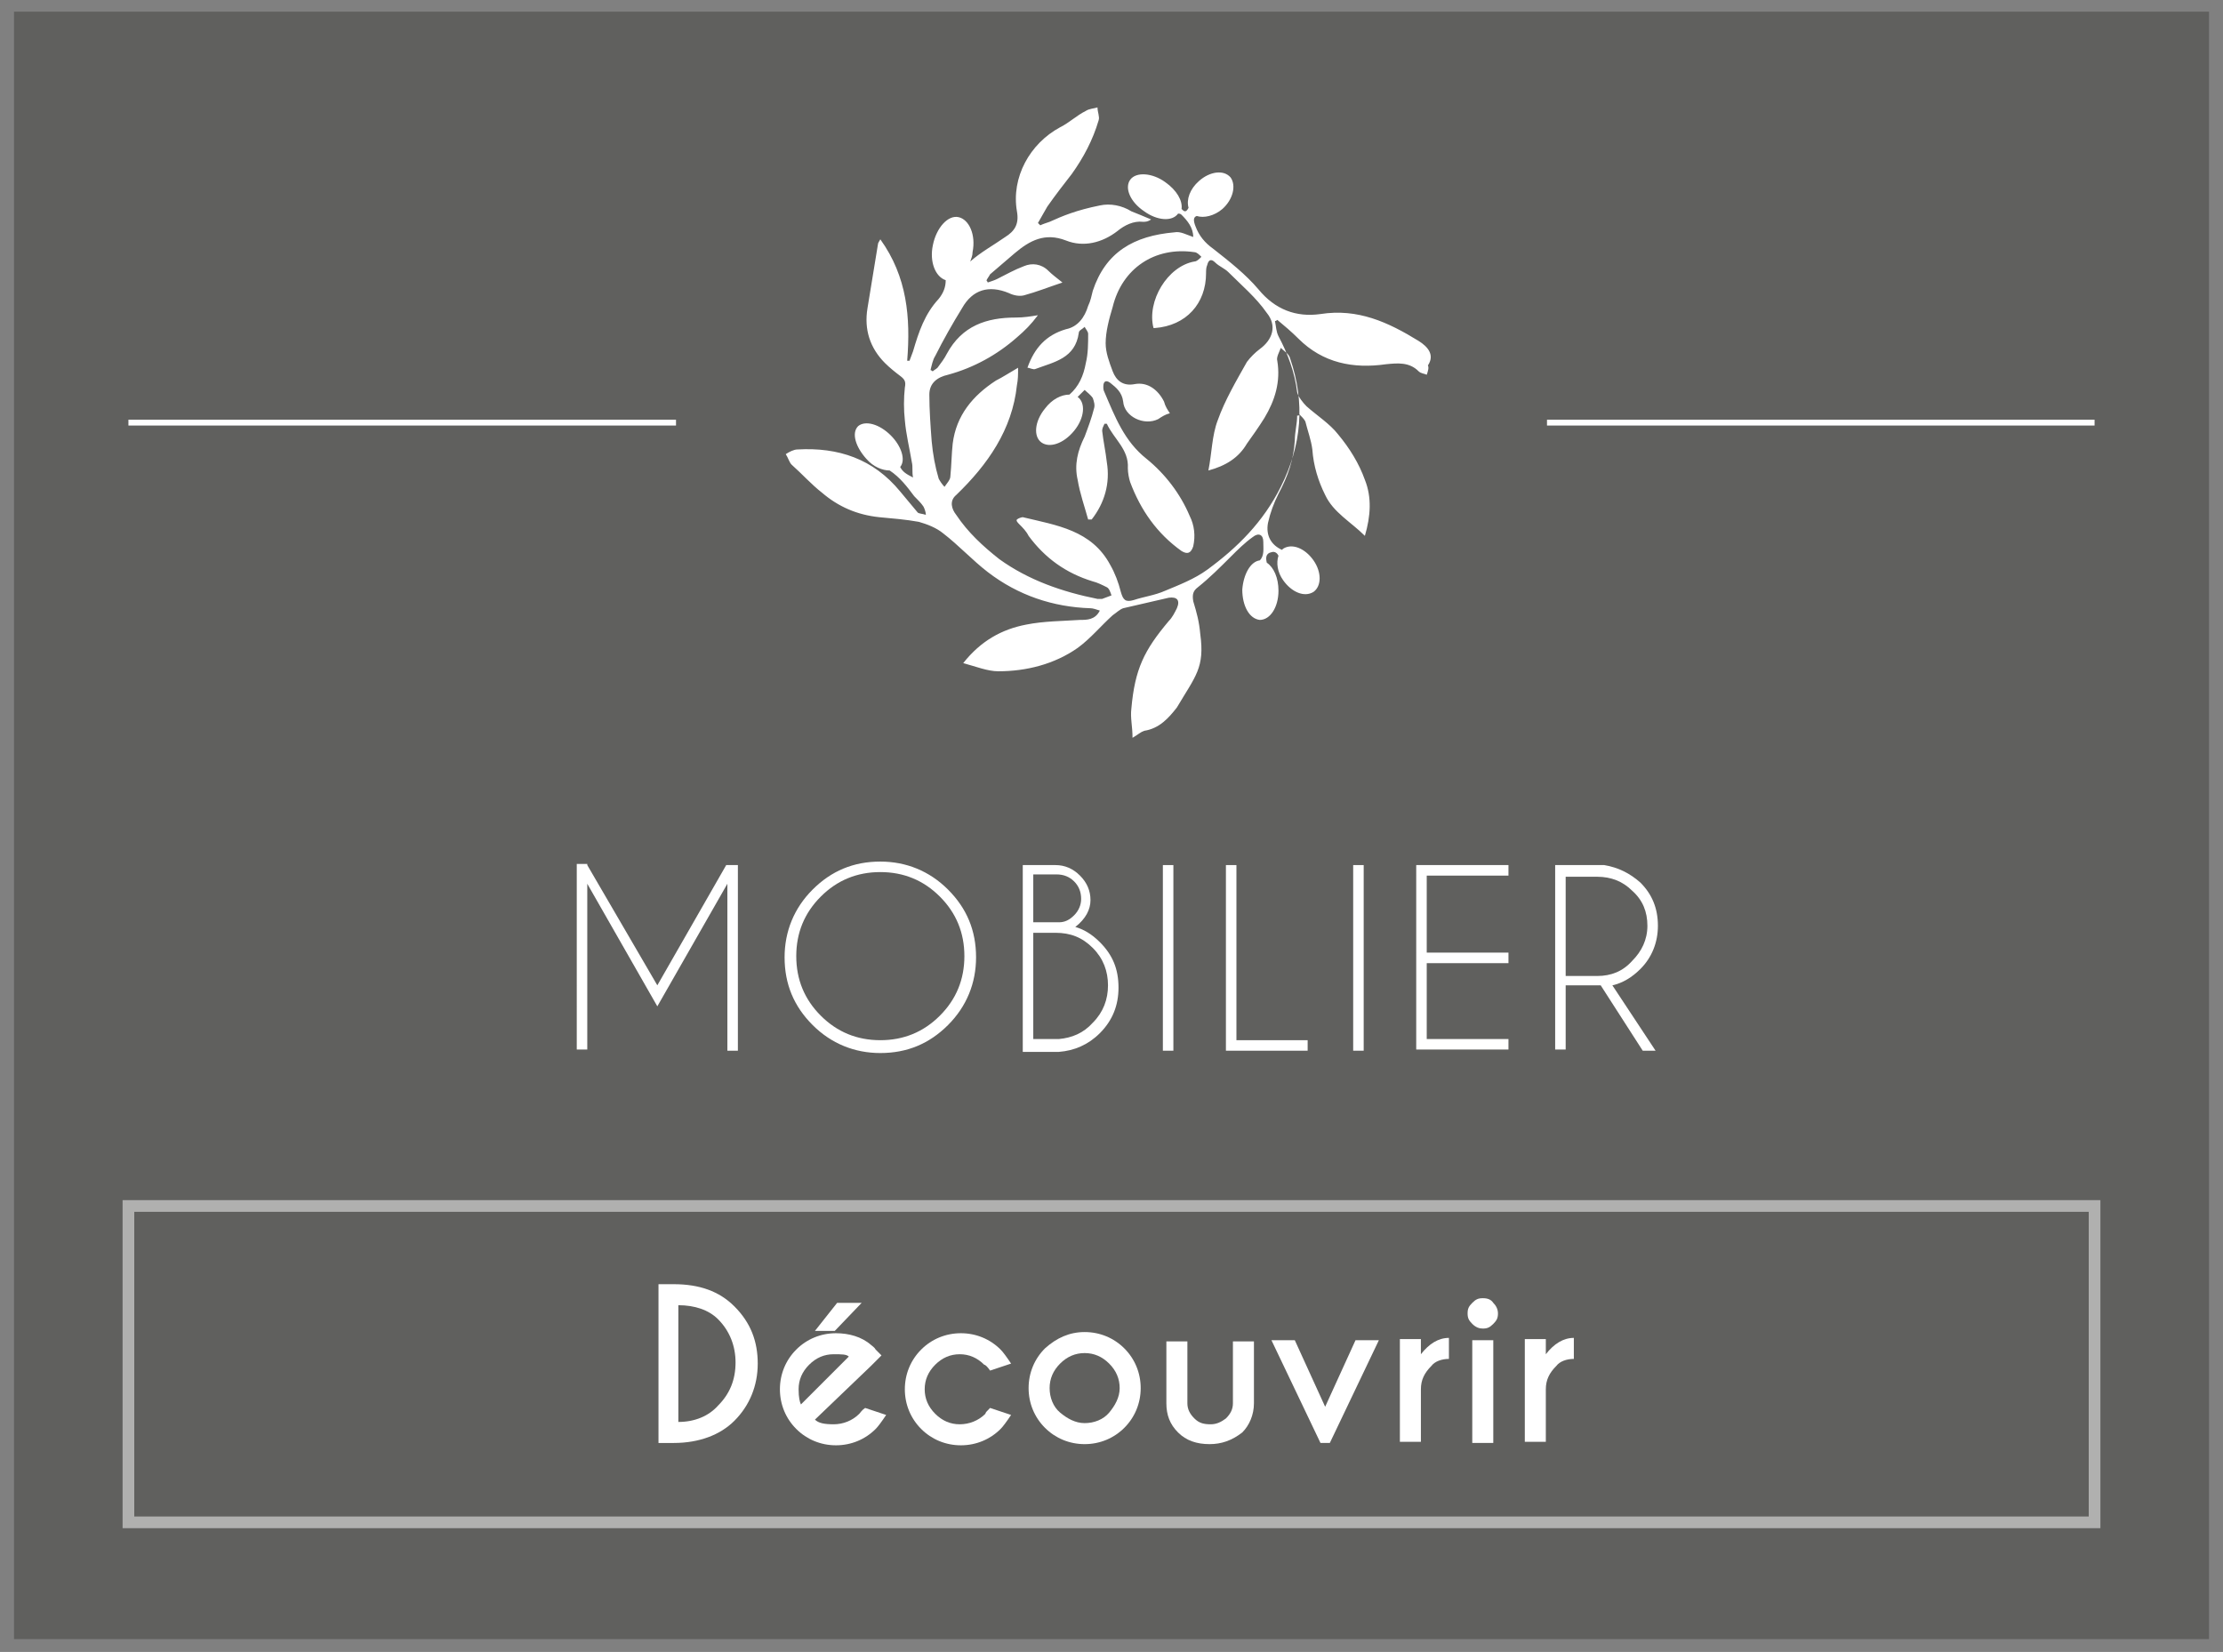<?xml version="1.0" encoding="utf-8"?>
<!-- Generator: Adobe Illustrator 21.0.0, SVG Export Plug-In . SVG Version: 6.00 Build 0)  -->
<svg version="1.1" id="Calque_1" xmlns="http://www.w3.org/2000/svg" xmlns:xlink="http://www.w3.org/1999/xlink" x="0px" y="0px"
	 viewBox="0 0 190.4 141.5" style="enable-background:new 0 0 190.4 141.5;" xml:space="preserve">
<rect x="0" y="0" width="190.4" height="141.5" fill="#808080" stroke="none"/>
<style type="text/css">
	.st0{opacity:0.3;fill:#14150E;}
	.st1{fill:#FFFFFF;}
	.st2{fill:none;stroke:#FFFFFF;stroke-width:0.5;stroke-miterlimit:10;}
	.st3{opacity:0.5;fill:none;stroke:#FFFFFF;stroke-miterlimit:10;}
</style>
<g>
	<rect x="1.2" y="1" class="st0" width="188" height="139.4"/>
	<path class="st1" d="M121.5,29.2c-2.6-1.6-5.2-2.8-8.4-2.3c-2.1,0.3-3.9-0.4-5.3-2.1c-1.1-1.3-2.5-2.4-3.9-3.5
		c-0.7-0.5-1.2-1.1-1.5-1.9c-0.2-0.5-0.2-0.8,0.1-0.9c0.6,0.2,1.5,0,2.2-0.6c0.9-0.8,1.2-2,0.7-2.7c-0.6-0.7-1.8-0.5-2.7,0.3
		c-0.8,0.7-1.1,1.6-0.9,2.3c-0.1,0.2-0.2,0.3-0.3,0.3c-0.1,0-0.2-0.1-0.3-0.2c0.1-0.7-0.4-1.6-1.4-2.3c-1.1-0.8-2.5-0.9-3-0.2
		c-0.5,0.7,0,1.9,1.2,2.7c1.1,0.8,2.4,0.9,2.9,0.2c0.1,0,0.2,0,0.3,0.1c0.5,0.5,1,1.1,1,1.9c-0.6-0.2-1.1-0.5-1.6-0.4
		c-3.5,0.3-5.9,1.7-7,5c-0.1,0.4-0.2,0.9-0.4,1.3c-0.3,1-0.9,1.8-1.9,2c-1.7,0.5-2.7,1.6-3.3,3.3c0.2,0,0.5,0.2,0.7,0.1
		c1.6-0.6,3.4-0.9,3.7-3.1c0-0.2,0.3-0.3,0.5-0.5c0.1,0.2,0.3,0.4,0.3,0.6c0,0.8,0,1.7-0.2,2.5c-0.2,1.1-0.6,2-1.4,2.7
		c-0.7,0-1.5,0.4-2.1,1.2c-0.9,1.1-1,2.4-0.3,2.9c0.7,0.5,1.9,0.1,2.8-1c0.9-1.1,1-2.4,0.3-2.9c0,0,0,0,0,0c0.2-0.2,0.4-0.4,0.6-0.6
		c0.2,0.2,0.5,0.4,0.7,0.7c0.1,0.3,0.2,0.6,0.1,0.9c-0.2,0.8-0.5,1.6-0.8,2.4c-0.6,1.2-0.9,2.4-0.6,3.7c0.2,1.2,0.6,2.3,0.9,3.4
		c0.1,0,0.2,0,0.3,0c1.1-1.4,1.6-3.1,1.3-4.9c-0.1-0.9-0.3-1.8-0.4-2.7c0-0.2,0.1-0.4,0.2-0.6c0.1,0,0.1,0,0.2,0
		c0.6,1.3,1.9,2.2,1.8,3.8c0,0.4,0.1,0.9,0.2,1.2c0.9,2.4,2.3,4.4,4.4,5.9c0.5,0.3,0.8,0.2,1-0.4c0.2-0.9,0.1-1.8-0.3-2.6
		c-0.8-1.9-2.1-3.6-3.7-4.9c-1.9-1.5-2.7-3.6-3.6-5.7c-0.1-0.2-0.1-0.3-0.1-0.5c0-0.4,0.2-0.6,0.6-0.3c0.5,0.4,1,0.8,1.1,1.6
		c0.1,1.3,1.8,2.1,3,1.5c0.3-0.2,0.6-0.4,1-0.5c-0.2-0.3-0.4-0.6-0.5-1c-0.5-1-1.4-1.7-2.5-1.5c-1,0.2-1.6-0.3-1.9-1.1
		c-0.3-0.8-0.6-1.6-0.6-2.4c0-1,0.3-2.1,0.6-3.1c0.8-3.3,3.6-5.2,7-4.7c0.2,0,0.4,0.2,0.6,0.4c-0.2,0.2-0.4,0.4-0.6,0.4
		c-2.3,0.4-4.1,3.4-3.5,5.7c0,0,0.1,0,0.1,0c2.7-0.2,4.4-2.1,4.4-4.7c0-0.2,0-0.5,0.1-0.7c0.1-0.4,0.3-0.6,0.7-0.2
		c0.3,0.3,0.8,0.5,1.1,0.8c1.1,1.1,2.4,2.2,3.3,3.5c0.9,1.1,0.5,2.3-0.6,3.1c-0.4,0.3-0.8,0.7-1.1,1.1c-0.9,1.6-1.9,3.3-2.5,5
		c-0.5,1.3-0.5,2.8-0.8,4.3c1.5-0.4,2.6-1.1,3.3-2.3c0.5-0.7,1-1.4,1.5-2.2c0.9-1.5,1.4-3.1,1.1-4.9c-0.1-0.3,0.2-0.8,0.3-1.1
		c0.3,0.3,0.7,0.5,0.8,0.9c1.3,3.8,1,7.4-0.8,11c-1.5,3-3.7,5.2-6.3,7.1c-1.1,0.8-2.4,1.3-3.6,1.8c-0.9,0.4-1.8,0.5-2.7,0.8
		c-0.7,0.2-0.9,0-1.1-0.7c-0.2-0.8-0.5-1.6-0.9-2.3c-1.6-3-4.6-3.4-7.5-4.1c-0.1,0-0.4,0.1-0.5,0.2c-0.1,0.1,0.1,0.3,0.2,0.4
		c0.3,0.3,0.6,0.6,0.8,1c1.4,1.9,3.2,3.2,5.5,3.9c0.4,0.1,0.8,0.3,1.2,0.5c0.2,0.1,0.3,0.4,0.4,0.7c-0.3,0.1-0.5,0.2-0.8,0.3
		c-0.1,0-0.2,0-0.4,0c-3-0.6-5.9-1.6-8.4-3.4c-1.4-1.1-2.7-2.3-3.7-3.8c-0.4-0.5-0.6-1.2,0-1.7c2.7-2.6,4.8-5.6,5.2-9.4
		c0.1-0.5,0.1-0.9,0.1-1.5c-0.7,0.4-1.3,0.8-1.9,1.1c-2,1.3-3.4,3-3.7,5.4c-0.1,0.9-0.1,1.8-0.2,2.8c0,0.3-0.3,0.6-0.5,0.9
		c-0.2-0.2-0.4-0.5-0.5-0.7c-0.3-1-0.5-2.1-0.6-3.2c-0.1-1.3-0.2-2.7-0.2-4c0-1,0.7-1.5,1.6-1.7c2.2-0.6,4.2-1.7,5.9-3.2
		c0.7-0.6,1.2-1.1,1.8-1.9c-0.6,0.1-1.2,0.2-1.9,0.2c-2.5,0-4.6,0.7-5.9,3.1c-0.2,0.4-0.5,0.8-0.8,1.2c-0.1,0.1-0.3,0.2-0.4,0.3
		c-0.1,0-0.1-0.1-0.2-0.1c0.1-0.4,0.2-0.9,0.4-1.2c0.7-1.4,1.5-2.8,2.3-4.1c0.9-1.6,2.3-2,4-1.3c0.4,0.2,0.9,0.3,1.3,0.2
		c1.1-0.3,2.1-0.7,3.3-1.1c-0.5-0.4-0.9-0.7-1.2-1c-0.6-0.6-1.4-0.7-2.1-0.4c-0.8,0.3-1.5,0.7-2.3,1.1c-0.2,0.1-0.5,0.2-0.8,0.3
		c0-0.1-0.1-0.1-0.1-0.2c0.1-0.2,0.2-0.3,0.3-0.5c0.7-0.6,1.4-1.2,2.1-1.8c1.3-1.1,2.6-1.8,4.4-1.1c1.5,0.6,3.1,0.2,4.4-0.8
		c0.6-0.5,1.4-0.9,2.2-0.8c0.2,0,0.4,0,0.7-0.2c-0.7-0.3-1.2-0.5-1.7-0.7c-0.8-0.5-1.8-0.7-2.7-0.5C92.2,18,91,18.5,89.9,19
		c-0.3,0.1-0.6,0.2-0.8,0.3c-0.1-0.1-0.1-0.1-0.2-0.2c0.3-0.5,0.5-0.9,0.8-1.4c0.7-1,1.4-1.9,2.1-2.8c1-1.4,1.8-2.9,2.3-4.6
		c0.1-0.3-0.1-0.7-0.1-1.1c-0.3,0.1-0.7,0.1-1,0.3c-0.8,0.4-1.4,1-2.2,1.4c-2.6,1.4-4.2,4.3-3.7,7.2c0.2,1.1-0.2,1.7-1,2.2
		c-1,0.7-2.1,1.3-3,2.1c0.1-0.3,0.2-0.5,0.2-0.8c0.3-1.5-0.3-2.8-1.2-3c-0.9-0.2-1.9,0.9-2.2,2.4c-0.3,1.4,0.2,2.7,1.1,3
		c0,0.6-0.2,1.1-0.6,1.6c-1.2,1.3-1.7,2.8-2.2,4.5c-0.1,0.3-0.2,0.5-0.3,0.8c-0.1,0-0.2,0-0.2,0c0.3-3.7,0-7.2-2.3-10.4
		c-0.1,0.2-0.2,0.3-0.2,0.4c-0.3,1.8-0.6,3.7-0.9,5.5c-0.3,1.8,0.2,3.4,1.5,4.7c0.4,0.4,0.9,0.8,1.3,1.1c0.4,0.3,0.5,0.5,0.4,1
		c-0.1,0.9-0.1,1.9,0,2.8c0.1,1.2,0.4,2.4,0.6,3.6c0.1,0.4,0,0.8,0.1,1.3c-0.6-0.3-0.9-0.5-1.1-0.9c0.5-0.6,0.1-1.8-0.8-2.7
		c-1-1-2.2-1.3-2.8-0.8c-0.6,0.6-0.2,1.8,0.7,2.8c0.6,0.7,1.4,1,2,1c0.9,0.6,1.5,1.4,2.1,2.2c0.3,0.3,0.6,0.6,0.8,0.9
		c0.1,0.2,0.2,0.5,0.2,0.7c-0.3-0.1-0.6-0.1-0.7-0.2c-0.5-0.6-1-1.2-1.5-1.8c-2.3-2.8-5.3-3.8-8.8-3.6c-0.3,0-0.7,0.2-1,0.4
		c0.2,0.3,0.3,0.7,0.5,0.9c0.9,0.8,1.7,1.7,2.6,2.4c1.4,1.2,3,1.9,4.9,2.1c1.1,0.1,2.3,0.2,3.4,0.4c0.7,0.2,1.5,0.5,2.1,1
		c1.3,1,2.5,2.3,3.8,3.3c2.6,2,5.6,3,8.8,3.1c0.2,0,0.5,0.1,0.8,0.2c-0.4,0.8-1.1,0.8-1.7,0.8c-1.5,0.1-3.1,0.1-4.6,0.4
		c-2.1,0.4-3.9,1.4-5.4,3.3c1.1,0.3,2.1,0.7,3,0.7c2.4,0,4.8-0.6,6.8-2c1.1-0.8,2-1.9,3-2.8c0.3-0.2,0.6-0.5,0.9-0.6
		c1.3-0.3,2.6-0.6,3.9-0.9c0.7-0.1,1,0.2,0.7,0.9c-0.2,0.4-0.4,0.8-0.7,1.1c-2.1,2.5-2.9,4.1-3.2,7.5c-0.1,0.8,0.1,1.5,0.1,2.5
		c0.5-0.3,0.7-0.5,1-0.6c1.3-0.2,2.1-1.1,2.8-2c1.6-2.7,2.4-3.4,2-6.3c-0.1-1.1-0.3-1.8-0.6-2.8c-0.1-0.6,0-0.9,0.4-1.2
		c1-0.8,1.9-1.7,2.8-2.6c0.6-0.6,1.2-1.2,1.9-1.7c0.5-0.4,0.9-0.2,0.9,0.4c0,0.6,0.1,1.2-0.3,1.6c-0.8,0.1-1.4,1.2-1.5,2.5
		c0,1.4,0.6,2.5,1.5,2.6c0.9,0,1.6-1.1,1.6-2.5c0-1.1-0.4-2-1-2.4c-0.1-0.4-0.1-0.8,0.4-0.9c0.3-0.1,0.5,0.1,0.6,0.3
		c-0.2,0.6-0.1,1.4,0.4,2.1c0.7,1,1.8,1.5,2.6,1c0.7-0.5,0.7-1.7,0-2.7c-0.7-1-1.8-1.5-2.6-1c0,0-0.1,0.1-0.1,0.1
		c-0.9-0.4-1.4-1.2-1.2-2.3c0.2-0.9,0.5-1.7,0.9-2.5c0.8-1.5,1.3-2.9,1.4-4.6c0-0.7,0.2-1.4,0.2-2.1c0.1,0,0.2,0,0.2-0.1
		c0.2,0.2,0.4,0.4,0.5,0.6c0.2,0.8,0.5,1.6,0.6,2.4c0.1,1.4,0.5,2.7,1.1,3.9c0.7,1.5,2.2,2.3,3.4,3.5c0.5-1.7,0.6-3.3,0-4.8
		c-0.5-1.4-1.3-2.7-2.3-3.9c-0.7-0.9-1.8-1.6-2.7-2.4c-0.3-0.3-0.7-0.8-0.8-1.2c-0.2-1.7-0.8-3.3-1.6-4.8c-0.2-0.4-0.2-0.8-0.3-1.3
		c0.1,0,0.2-0.1,0.2-0.1c0.6,0.5,1.2,1,1.8,1.6c2.1,2.1,4.7,2.6,7.5,2.2c1-0.1,2-0.2,2.8,0.6c0.2,0.2,0.5,0.2,0.7,0.3
		c0.1-0.3,0.2-0.6,0.1-0.8C122.9,30.4,122.3,29.7,121.5,29.2"/>
	<g>
		<line class="st2" x1="11" y1="36.2" x2="57.9" y2="36.2"/>
		<line class="st2" x1="132.5" y1="36.2" x2="179.4" y2="36.2"/>
	</g>
	<rect x="11" y="103.3" class="st3" width="168.4" height="27.1"/>
	<g>
		<path class="st1" d="M57.7,110c2.2,0,3.9,0.6,5.2,1.9c1.4,1.4,2,3,2,4.9c0,1.9-0.7,3.6-2,4.9c-1.2,1.2-3,1.9-5.2,1.9h-1.3V110
			H57.7z M58.1,111.8v10c1.4,0,2.6-0.5,3.4-1.4c1-1,1.5-2.2,1.5-3.7c0-1.4-0.5-2.7-1.5-3.7C60.7,112.2,59.5,111.8,58.1,111.8z"/>
		<path class="st1" d="M69.8,121.6c0.3,0.3,0.8,0.4,1.6,0.4c0.8,0,1.6-0.3,2.2-0.9c0.1-0.1,0.2-0.3,0.5-0.5l1.8,0.6
			c-0.4,0.6-0.7,1-0.9,1.2c-0.9,0.9-2.1,1.4-3.4,1.4c-1.3,0-2.5-0.5-3.4-1.4c-0.9-0.9-1.4-2.1-1.4-3.4s0.5-2.5,1.4-3.4
			c0.9-0.9,2.1-1.4,3.4-1.4c1.1,0,2.2,0.3,3,1c0.1,0.1,0.3,0.2,0.4,0.4c0.1,0.1,0.2,0.2,0.5,0.5l-0.9,0.9L69.8,121.6z M72.7,116.2
			c-0.2-0.2-0.6-0.2-1.3-0.2c-0.8,0-1.5,0.3-2.1,0.9c-0.6,0.6-0.9,1.3-0.9,2.1c0,0.7,0.1,1.1,0.2,1.3L72.7,116.2z M71.7,111.6h2.1
			l-2.3,2.4h-1.7L71.7,111.6z"/>
		<path class="st1" d="M84.8,120.6l1.8,0.6c-0.4,0.6-0.7,1-0.9,1.2c-0.9,0.9-2.1,1.4-3.4,1.4c-1.3,0-2.5-0.5-3.4-1.4
			c-0.9-0.9-1.4-2.1-1.4-3.4s0.5-2.5,1.4-3.4c0.9-0.9,2.1-1.4,3.4-1.4c1.3,0,2.5,0.5,3.4,1.4c0.2,0.2,0.5,0.6,0.9,1.2l-1.8,0.6
			c-0.2-0.3-0.4-0.5-0.5-0.5c-0.6-0.6-1.3-0.9-2.1-0.9c-0.8,0-1.5,0.3-2.1,0.9c-0.6,0.6-0.9,1.3-0.9,2.1c0,0.8,0.3,1.5,0.9,2.1
			c0.6,0.6,1.3,0.9,2.1,0.9c0.8,0,1.6-0.3,2.2-0.9C84.4,121,84.5,120.9,84.8,120.6z"/>
		<path class="st1" d="M92.9,114.1c1.3,0,2.5,0.5,3.4,1.4c0.9,0.9,1.4,2.1,1.4,3.4s-0.5,2.5-1.4,3.4c-0.9,0.9-2.1,1.4-3.4,1.4
			c-1.3,0-2.5-0.5-3.4-1.4c-0.9-0.9-1.4-2.1-1.4-3.4s0.5-2.5,1.4-3.4C90.5,114.6,91.6,114.1,92.9,114.1z M90.8,116.8
			c-0.6,0.6-0.9,1.3-0.9,2.1c0,0.8,0.3,1.6,0.9,2.1s1.3,0.9,2.1,0.9c0.8,0,1.6-0.3,2.1-0.9s0.9-1.3,0.9-2.1c0-0.8-0.3-1.5-0.9-2.1
			s-1.3-0.9-2.1-0.9C92.1,115.9,91.4,116.2,90.8,116.8z"/>
		<path class="st1" d="M103.6,123.7c-1.1,0-2-0.3-2.7-1c-0.7-0.7-1-1.5-1-2.5v-5.3h1.8v5.3c0,0.5,0.2,0.9,0.6,1.3
			c0.4,0.4,0.8,0.5,1.4,0.5c0.5,0,0.9-0.2,1.3-0.5c0.4-0.4,0.6-0.8,0.6-1.3v-5.3h1.8v5.3c0,1-0.4,1.9-1,2.5
			C105.5,123.4,104.6,123.7,103.6,123.7z"/>
		<path class="st1" d="M113.1,123.6l-4.2-8.8h2l2.6,5.7l2.6-5.7h2l-4.2,8.8H113.1z"/>
		<path class="st1" d="M121.7,116c0.7-0.9,1.5-1.4,2.4-1.4v1.8c-0.6,0-1.2,0.2-1.5,0.6c-0.6,0.6-0.9,1.2-0.9,2v4.5h-1.8v-8.8h1.8
			V116z"/>
		<path class="st1" d="M127.9,111.6c0.2,0.2,0.4,0.5,0.4,0.9s-0.1,0.6-0.4,0.9s-0.5,0.4-0.9,0.4c-0.3,0-0.6-0.1-0.9-0.4
			s-0.4-0.5-0.4-0.9s0.1-0.6,0.4-0.9s0.5-0.4,0.9-0.4C127.4,111.2,127.7,111.3,127.9,111.6z M127.9,114.8v8.8h-1.8v-8.8H127.9z"/>
		<path class="st1" d="M132.4,116c0.7-0.9,1.5-1.4,2.4-1.4v1.8c-0.6,0-1.2,0.2-1.5,0.6c-0.6,0.6-0.9,1.2-0.9,2v4.5h-1.8v-8.8h1.8
			V116z"/>
	</g>
</g>
<g>
	<path class="st1" d="M50.3,74.1l6,10.3l5.9-10.3h1l0,0.1v15.8h-0.9V75.7l-6,10.5l-6-10.5v14.2h-0.9V74.1l0-0.1H50.3z"/>
	<path class="st1" d="M81.2,76.2c1.6,1.6,2.4,3.5,2.4,5.8c0,2.2-0.8,4.2-2.4,5.8c-1.6,1.6-3.5,2.4-5.8,2.4c-2.2,0-4.2-0.8-5.8-2.4
		c-1.6-1.6-2.4-3.5-2.4-5.8c0-2.2,0.8-4.2,2.4-5.8c1.6-1.6,3.5-2.4,5.8-2.4C77.6,73.8,79.6,74.6,81.2,76.2z M75.4,74.7
		c-2,0-3.7,0.7-5.1,2.1c-1.4,1.4-2.1,3.1-2.1,5.1c0,2,0.7,3.7,2.1,5.1c1.4,1.4,3.1,2.1,5.1,2.1s3.7-0.7,5.1-2.1
		c1.4-1.4,2.1-3.1,2.1-5.1c0-2-0.7-3.7-2.1-5.1C79.1,75.4,77.4,74.7,75.4,74.7z"/>
	<path class="st1" d="M90.4,74.1c0.8,0,1.5,0.3,2.1,0.9c0.6,0.6,0.9,1.3,0.9,2.1c0,0.8-0.4,1.6-1.3,2.3c0.7,0.2,1.4,0.6,2.1,1.3
		c1.1,1.1,1.6,2.3,1.6,3.9c0,1.5-0.5,2.8-1.6,3.9c-1,1-2.2,1.5-3.5,1.6v0h-3.1V74.1H90.4z M88.5,74.9V79h2.2c0.5,0,0.9-0.2,1.3-0.6
		c0.4-0.4,0.6-0.9,0.6-1.4c0-0.6-0.2-1.1-0.6-1.5c-0.4-0.4-0.9-0.6-1.5-0.6H88.5z M88.5,80V89h2.2v0c1.1-0.1,2.1-0.5,2.9-1.4
		c0.9-0.9,1.3-2,1.3-3.2c0-1.2-0.4-2.3-1.3-3.2c-0.9-0.9-1.9-1.3-3.2-1.3H88.5z"/>
	<path class="st1" d="M100.5,74.1v15.9h-0.9V74.1H100.5z"/>
	<path class="st1" d="M105,89.9V74.1h0.9v15h6.1v0.9H105z"/>
	<path class="st1" d="M116.8,74.1v15.9h-0.9V74.1H116.8z"/>
	<path class="st1" d="M129.2,74.1v0.9h-7v6.6h7v0.9h-7V89h7v0.9h-7.9V74.1H129.2z"/>
	<path class="st1" d="M137.1,84.4c-0.1,0-0.2,0-0.3,0h-2.7v5.5h-0.9V74.1h4.2c1.2,0.2,2.2,0.7,3.1,1.5c1,1,1.5,2.2,1.5,3.7
		c0,1.4-0.5,2.7-1.5,3.7c-0.7,0.7-1.5,1.2-2.4,1.4l3.7,5.6h-1.1L137.1,84.4z M134.1,75v8.6h2.7c1.2,0,2.2-0.4,3-1.3
		c0.8-0.8,1.3-1.8,1.3-3s-0.4-2.2-1.3-3c-0.8-0.8-1.8-1.2-3-1.2H134.1z"/>
</g>
</svg>
